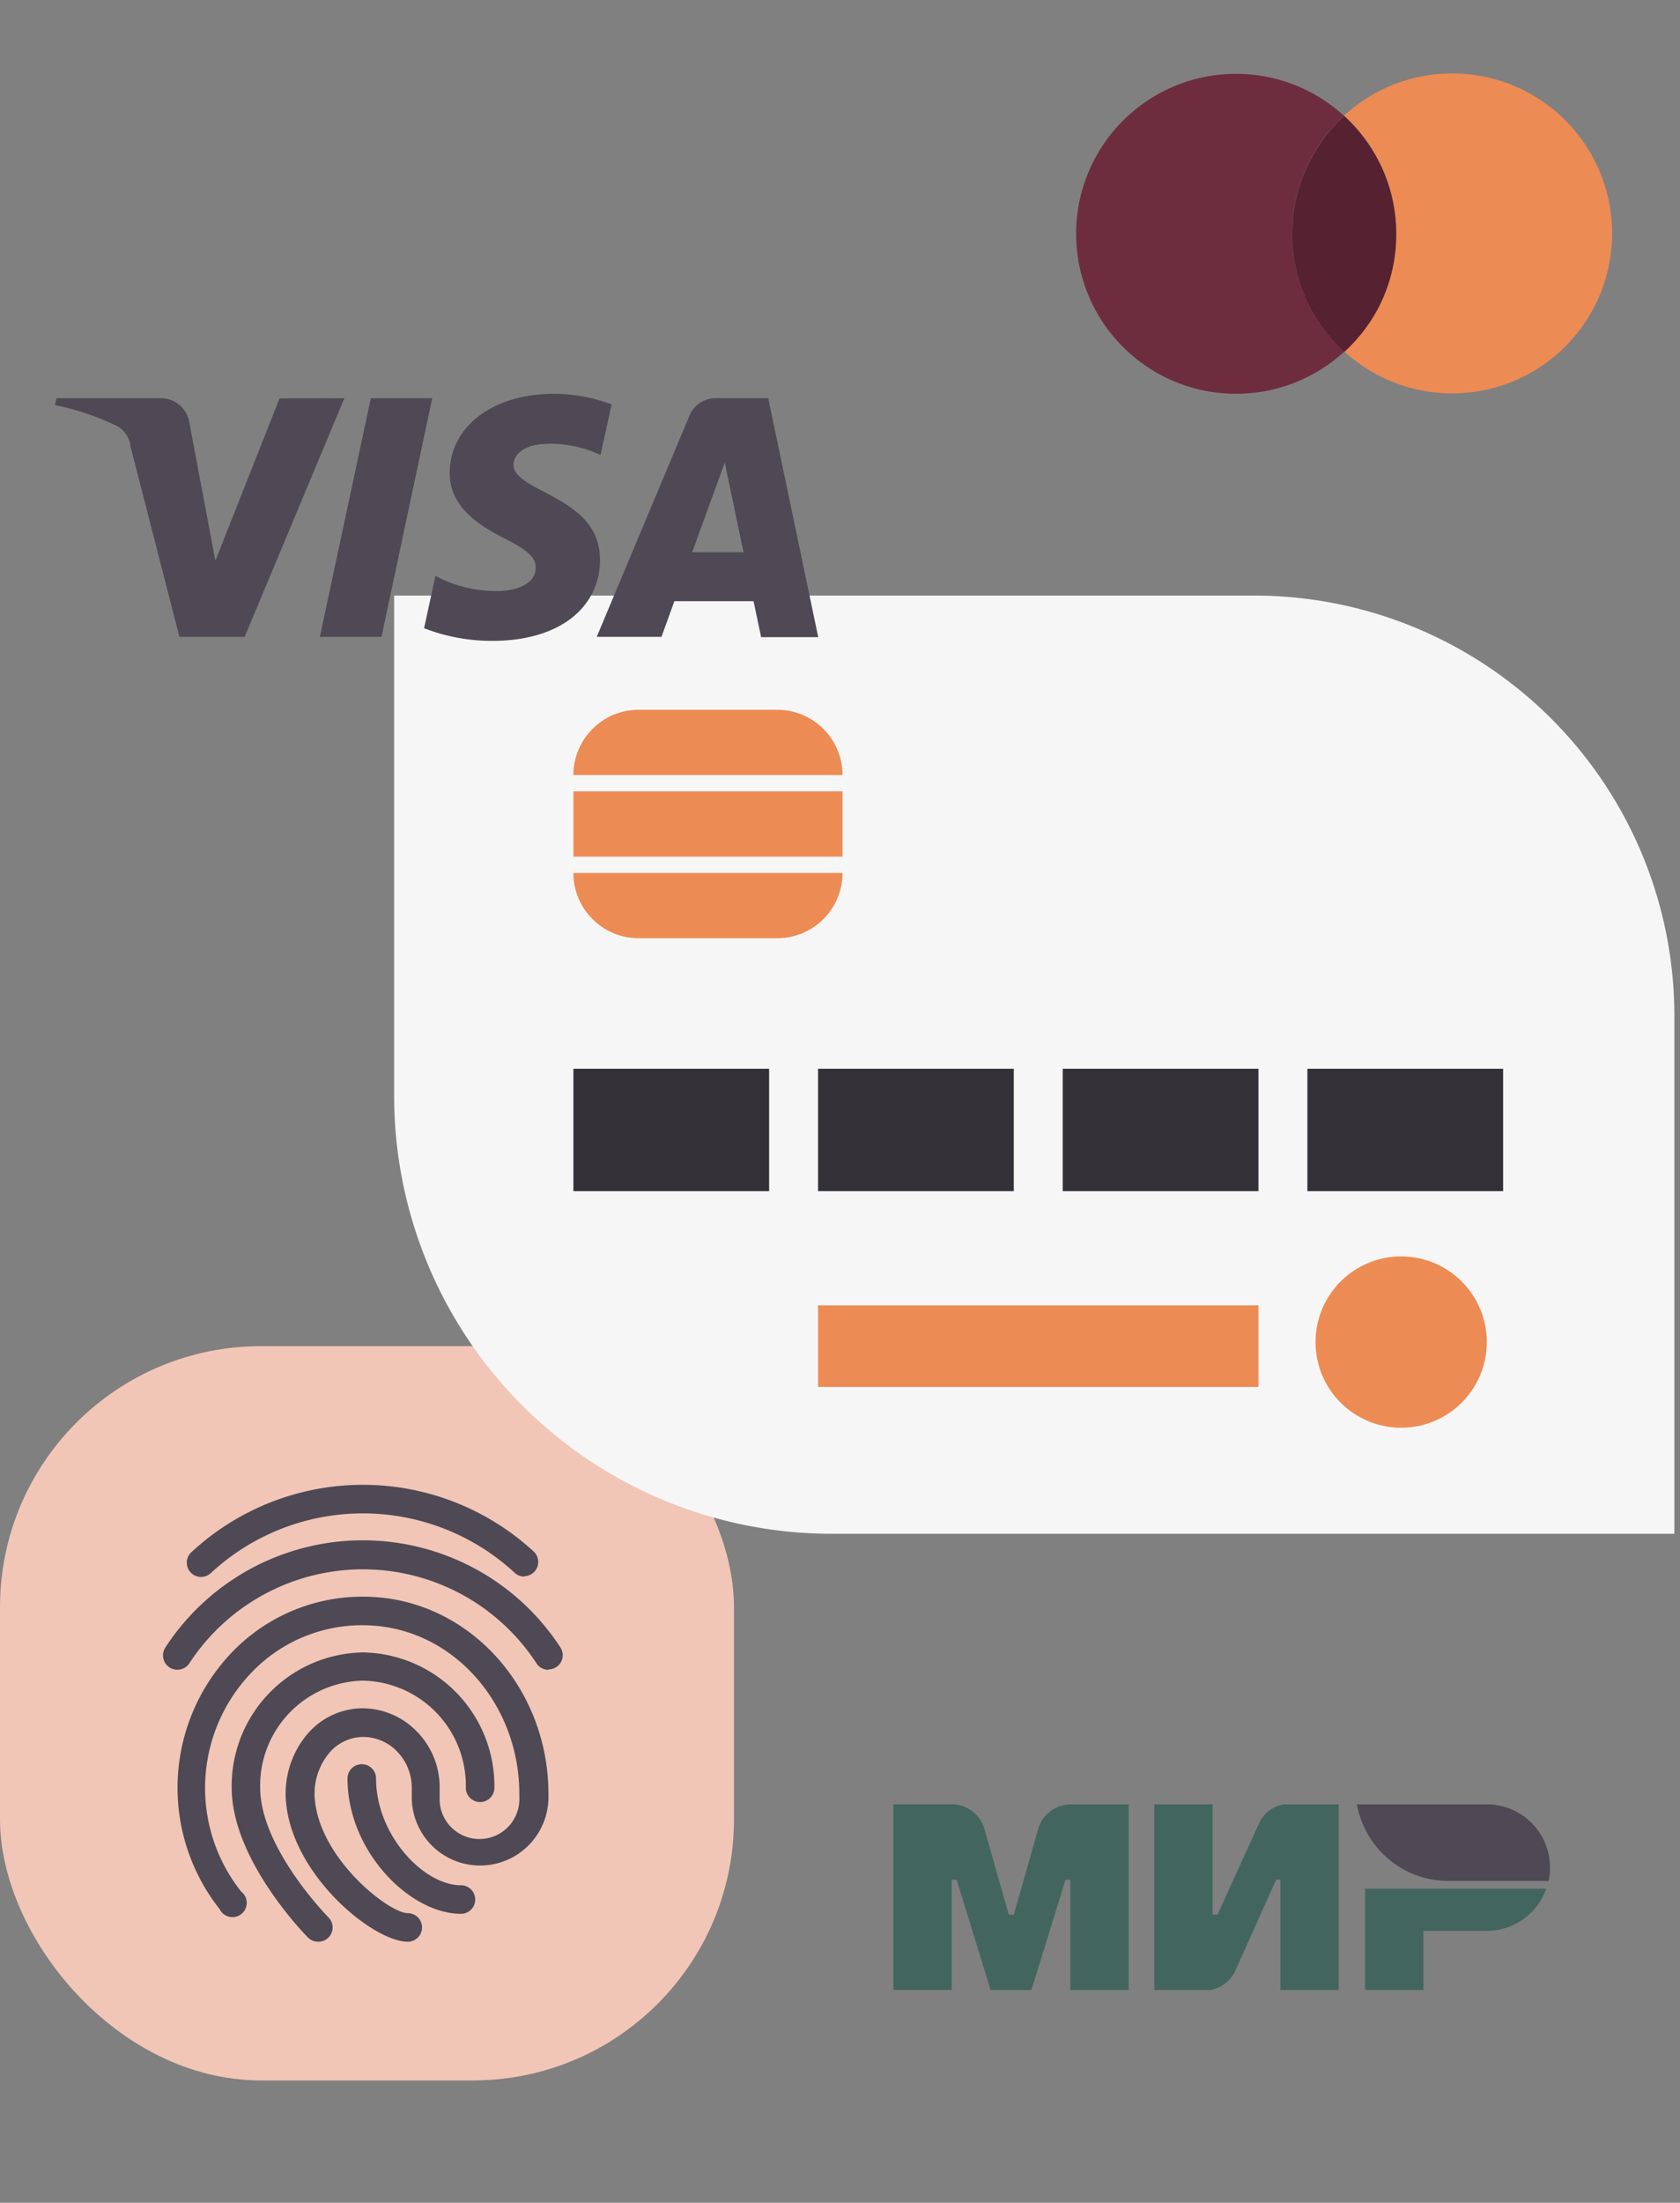 <?xml version="1.0" encoding="UTF-8"?> <svg xmlns="http://www.w3.org/2000/svg" id="Layer_1" data-name="Layer 1" viewBox="0 0 206 270"><rect x="0" y="0" width="206" height="270" fill="#808080" stroke="none"/> <defs> <style>.cls-1{fill:#f1c6b7;}.cls-2,.cls-9{fill:#4e4954;}.cls-3{fill:#f6f6f6;}.cls-4{fill:#333037;}.cls-5{fill:#ed8b54;}.cls-6{fill:#6e2d3e;}.cls-7{fill:#562131;}.cls-8{fill:#42665e;}.cls-8,.cls-9{fill-rule:evenodd;}</style> </defs> <rect class="cls-1" y="165" width="90" height="90" rx="32"></rect> <path class="cls-2" d="M64.29,193.24a1.72,1.72,0,0,1-1.18-.46,27.42,27.42,0,0,0-37.22,0,1.75,1.75,0,1,1-2.47-2.48l.11-.1a30.9,30.9,0,0,1,41.94,0,1.75,1.75,0,0,1-1.18,3Z"></path> <path class="cls-2" d="M67.25,204.67a1.75,1.75,0,0,1-1.45-.77,25.42,25.42,0,0,0-42.6,0,1.76,1.76,0,1,1-2.9-2,28.9,28.9,0,0,1,48.4,0,1.74,1.74,0,0,1-1.45,2.72Z"></path> <path class="cls-2" d="M39,238a1.75,1.75,0,0,1-1.24-.52c-.38-.38-9.35-9.54-9.35-18.35A16.37,16.37,0,0,1,44.5,202.54a16.37,16.37,0,0,1,16.12,16.59,1.75,1.75,0,0,1-3.5,0A12.87,12.87,0,0,0,44.52,206h0a12.87,12.87,0,0,0-12.62,13.09c0,7.39,8.25,15.8,8.34,15.89A1.75,1.75,0,0,1,39,238Z"></path> <path class="cls-2" d="M50,238c-4.21,0-14-8-14.91-16.93a11.33,11.33,0,0,1,2.68-8.62,8.94,8.94,0,0,1,6.65-3.06h0a9.3,9.3,0,0,1,6.6,2.75,9.73,9.73,0,0,1,2.89,7v1.14a4.89,4.89,0,1,0,9.77.44,3.23,3.23,0,0,0,0-.44v-.39c0-10.9-7.9-20-18-20.64a18.73,18.73,0,0,0-14.18,5.1,20.43,20.43,0,0,0-1.94,27.49A1.75,1.75,0,1,1,26.93,234a24,24,0,0,1,2.28-32.24,22.19,22.19,0,0,1,16.8-6c11.91.79,21.24,11.39,21.24,24.12v.4a8.38,8.38,0,0,1-16.76,0v-1.14a6.35,6.35,0,0,0-1.85-4.51,5.79,5.79,0,0,0-4.14-1.73h0a5.49,5.49,0,0,0-4.07,1.89,7.8,7.8,0,0,0-1.81,5.93C39.37,228,47.73,234.5,50,234.5a1.75,1.75,0,0,1,0,3.5Z"></path> <path class="cls-3" d="M102,188a53.67,53.67,0,0,1-53.67-53.67V73H153.79a51.52,51.52,0,0,1,51.52,51.52h0V188Z"></path> <rect class="cls-4" x="70.31" y="131" width="24" height="15"></rect> <rect class="cls-4" x="100.31" y="131" width="24" height="15"></rect> <rect class="cls-4" x="130.31" y="131" width="24" height="15"></rect> <rect class="cls-4" x="160.31" y="131" width="24" height="15"></rect> <path class="cls-5" d="M70.31,95a8,8,0,0,1,8-8h17a8,8,0,0,1,8,8Z"></path> <rect class="cls-5" x="70.31" y="97" width="33" height="8"></rect> <path class="cls-5" d="M70.31,107h33a8,8,0,0,1-8,8h-17A8,8,0,0,1,70.31,107Z"></path> <circle class="cls-5" cx="171.81" cy="164.5" r="10.5"></circle> <rect class="cls-5" x="100.31" y="160" width="54" height="10"></rect> <path class="cls-2" d="M56.52,234.58c-6.26,0-13.91-7.66-13.91-16.59a1.75,1.75,0,0,1,3.5,0c0,6.92,5.82,13.09,10.41,13.09a1.75,1.75,0,1,1,0,3.5Z"></path> <path class="cls-5" d="M178.05,9a19.52,19.52,0,0,0-13.23,5.17,19.55,19.55,0,0,1,0,28.9A19.61,19.61,0,1,0,178.05,9Z"></path> <path class="cls-6" d="M158.44,28.66a19.55,19.55,0,0,1,6.38-14.45,19.61,19.61,0,1,0,0,28.9A19.55,19.55,0,0,1,158.44,28.66Z"></path> <path class="cls-7" d="M171.2,28.66a19.44,19.44,0,0,0-1.33-7.1,19.87,19.87,0,0,0-5.05-7.35,19.68,19.68,0,0,0-2.65,3,19.56,19.56,0,0,0-2,19.51,19.92,19.92,0,0,0,4.66,6.42,19.76,19.76,0,0,0,4-5.06A19.31,19.31,0,0,0,171.2,28.66Z"></path> <path class="cls-2" d="M42.23,48.81,30,78.06H22l-6-23.35a3.19,3.19,0,0,0-1.8-2.56,31.34,31.34,0,0,0-7.46-2.49l.18-.85H19.73a3.52,3.52,0,0,1,3.49,3l3.19,16.92,7.87-19.9Zm31.33,19.7c0-7.72-10.67-8.15-10.6-11.6,0-1,1-2.16,3.21-2.45a14.28,14.28,0,0,1,7.46,1.31L75,49.57a20.33,20.33,0,0,0-7.08-1.3c-7.47,0-12.74,4-12.78,9.67-.05,4.21,3.76,6.56,6.62,8s3.94,2.35,3.93,3.64c0,2-2.35,2.82-4.53,2.86a15.82,15.82,0,0,1-7.77-1.85L52,77a22.86,22.86,0,0,0,8.41,1.55c8,0,13.15-3.92,13.17-10m19.75,9.55h7L94.2,48.81H87.74A3.45,3.45,0,0,0,84.52,51L73.17,78.06h7.94l1.58-4.37H92.4ZM84.87,67.69l4-11,2.3,11ZM53,48.81,46.78,78.06H39.22l6.25-29.25Z"></path> <g id="g5"> <path id="path7" class="cls-8" d="M131.3,221.16h0a4.2,4.2,0,0,0-4,3c-.77,2.75-2.92,10.32-3,10.53h-.6s-2.21-7.74-3-10.54a4.21,4.21,0,0,0-4-3h-7.16v22.76h7.16V230.4h.6l4.17,13.52h5l4.18-13.51h.6v13.51h7.15V221.16Z"></path> </g> <g id="g9"> <path id="path11" class="cls-8" d="M157.44,221.16a4,4,0,0,0-3.08,2.39l-5.07,11.13h-.6V221.16h-7.15v22.76h6.76a4.11,4.11,0,0,0,3.18-2.38l5-11.14H157v13.52h7.16V221.16Z"></path> </g> <g id="g13"> <path id="path15" class="cls-8" d="M167.38,231.5v12.42h7.16v-7.25h7.75a7.75,7.75,0,0,0,7.31-5.17Z"></path> </g> <g id="g17"> <path id="path24" class="cls-9" d="M182.29,221.16H166.38a11.44,11.44,0,0,0,8.25,9h0a11.78,11.78,0,0,0,3,.39h12.27a7.52,7.52,0,0,0,.16-1.59A7.75,7.75,0,0,0,182.29,221.16Z"></path> </g> </svg> 